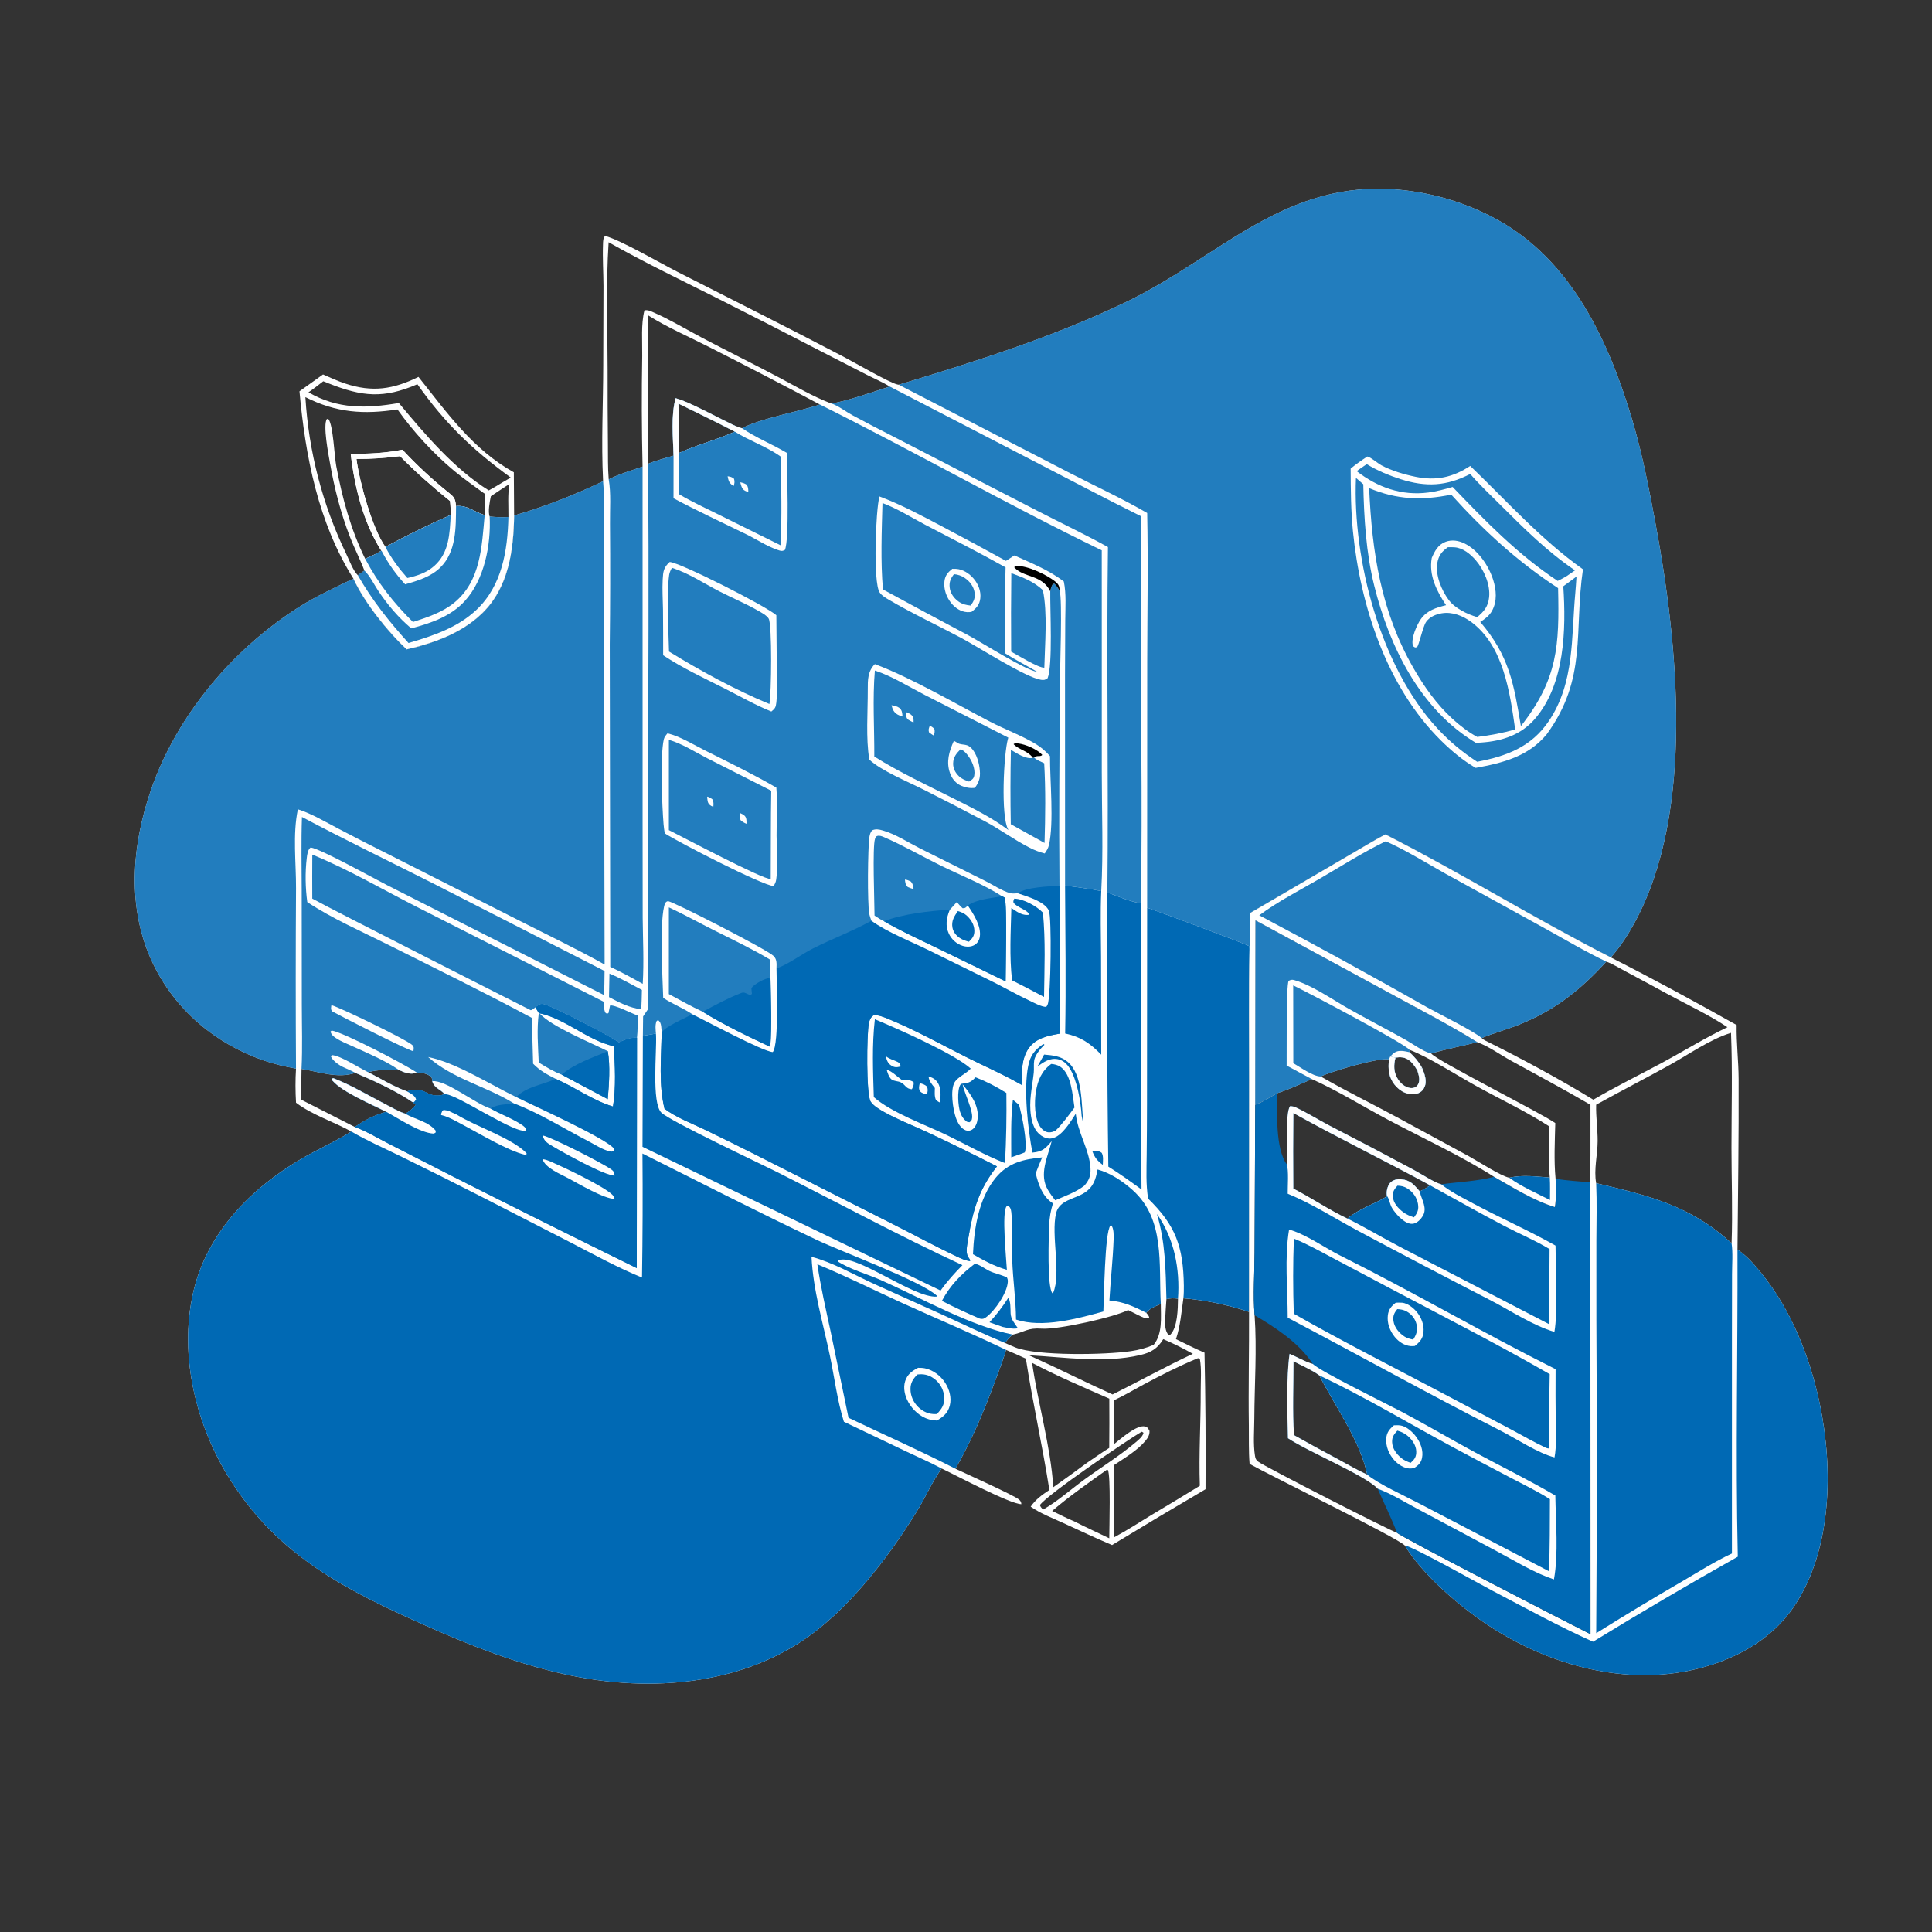 <?xml version="1.0" encoding="utf-8" ?>
<svg xmlns="http://www.w3.org/2000/svg" xmlns:xlink="http://www.w3.org/1999/xlink" width="1024" height="1024">
	<rect width="100%" height="100%" fill="#333333" stroke="none"/>
	<path fill="white" d="M476.341 203.92C517.284 191.531 558.183 178.649 596.825 160.081C646.798 136.069 681.067 94.693 742.118 100.609Q745.438 100.929 748.737 101.413Q752.037 101.898 755.308 102.546Q758.579 103.193 761.814 104.003Q765.05 104.813 768.24 105.782Q771.431 106.751 774.57 107.878Q777.709 109.005 780.788 110.286Q783.867 111.568 786.878 113Q789.89 114.433 792.826 116.014C833.13 137.789 852.988 181.413 865.358 223.388C870.522 240.912 874.02 259.041 877.371 276.99C889.295 340.856 898.575 430.053 866.311 489.158C862.818 495.556 858.658 502.036 853.775 507.471C813.359 486.928 774.689 462.835 734.264 442.274C728.013 445.552 721.922 449.346 715.796 452.864L662.381 484.068C662.528 490.402 662.974 497.115 662.273 503.409C661.806 526.524 662.116 549.701 662.099 572.823L662.027 695.355Q657.805 693.93 653.505 692.762Q649.205 691.594 644.843 690.689Q640.48 689.784 636.071 689.143Q631.661 688.503 627.221 688.131C626.165 695.502 625.633 702.672 623.291 709.78C628.302 712.216 633.287 714.768 638.418 716.943Q639.202 753.134 638.95 789.332Q614.054 803.906 589.41 818.903C580.766 815.246 572.267 811.221 563.739 807.303C557.892 804.616 551.565 802.243 546.279 798.559C549.027 794.602 552.244 792.365 556.188 789.721C552.56 766.428 547.327 743.39 543.724 720.113C540.25 718.508 536.781 716.926 533.236 715.484C531.583 721.253 529.299 726.921 527.217 732.552C521.298 748.563 514.916 763.652 506.393 778.455C511.916 781.073 537.704 792.621 540.14 794.834C540.947 795.567 541.275 796.153 541.342 797.243C535.252 797.174 506.473 781.802 499.076 778.329C494.001 785.473 490.451 793.806 485.825 801.272C470.396 826.174 448.693 854.622 423.783 870.612C387.248 894.065 341.003 896.587 299.582 887.452C273.983 881.806 249.726 872.351 225.829 861.707C183.808 842.99 147.911 824.956 122.314 784.745C104.007 755.988 94.739 718.926 102.364 685.159C109.45 653.782 132.636 630.066 159.686 614.211C168.4 609.104 177.645 605.142 186.201 599.718C176.57 594.38 165.804 591.127 156.902 584.471C156.541 578.405 156.515 572.458 156.889 566.388C151.108 565.306 145.412 564.028 139.847 562.099C114.214 553.216 93.038 535.46 81.179 510.941C67.068 481.765 69.722 448.379 80.076 418.505C93.748 379.057 123.576 343.769 158.718 321.586C167.803 315.851 177.667 311.361 187.322 306.68C168.642 277.061 161.813 241.733 158.731 207.394Q164.995 202.965 171.213 198.472C175.062 200.189 178.94 201.95 182.944 203.281C197.306 208.055 208.393 206.383 221.794 199.766C236.781 218.581 250.711 238.369 272.346 250.328L272.492 273.195C288.359 268.708 304.765 262.198 319.658 255.07C319.648 254.908 319.637 254.746 319.629 254.583C318.63 234.332 319.7 213.923 319.731 193.66L319.858 151.6C319.823 144.258 319.327 136.859 319.601 129.523C319.662 127.874 319.59 126.275 320.731 125.033C329.252 127.39 349.706 139.307 358.99 144.044C388.446 159.072 418.018 173.82 447.299 189.193C452.502 191.924 471.521 202.912 475.641 203.787C475.873 203.836 476.108 203.876 476.341 203.92ZM536.785 707.383C535.033 708.664 533.947 710.06 532.706 711.828C534.527 712.592 536.308 713.448 538.144 714.175C549.807 718.792 586.032 718.12 599.368 716.145C603.622 715.515 607.49 714.507 611.437 712.8C616.267 706.942 615.256 698.249 615.248 691.141C612.308 692.369 609.616 693.287 607.513 695.804C608.404 696.861 608.969 697.269 609.174 698.657C607.417 699.278 604.976 697.866 603.398 697.117Q600.64 695.792 597.933 694.364C590.579 698.138 560.774 704.822 552.235 704.214C544.503 703.664 543.314 705.957 536.785 707.383ZM187.322 306.68C193.093 319.351 205.557 334.826 215.514 344.18C229.958 340.879 244.758 335.55 255.584 325.024C269.556 311.439 272.236 291.778 272.492 273.195L272.346 250.328C250.711 238.369 236.781 218.581 221.794 199.766C208.393 206.383 197.306 208.055 182.944 203.281C178.94 201.95 175.062 200.189 171.213 198.472Q164.995 202.965 158.731 207.394C161.813 241.733 168.642 277.061 187.322 306.68ZM576.223 775.261C580.103 772.649 583.942 769.897 587.914 767.433Q588.051 754.372 587.95 741.311C574.617 735.467 559.799 729.133 547.03 722.338C550.189 744.245 556.776 766.178 558.289 788.227Q567.335 781.853 576.223 775.261ZM204.748 589.293C196.841 585.229 181.784 579.042 176.158 572.707L175.993 571.766L176.549 571.404C186.189 575.125 195.148 580.555 204.315 585.293C207.559 586.969 211.305 589.175 214.773 590.281C217.222 589.022 218.652 587.659 220.414 585.54L219.014 584.361C210.34 578.363 198.153 572.752 188.369 568.644C179.024 571.811 169.17 568.075 159.811 566.54L159.567 582.812L188.07 597.323C193.324 593.652 198.573 591.001 204.748 589.293ZM343.465 167.113C343.444 193.348 343.745 219.603 343.434 245.835C347.73 244.024 352.537 242.876 356.999 241.486C356.74 231.633 355.553 220.675 358.061 211.06C367.108 213.35 389.605 226.715 393.331 226.974C402.507 221.931 423.371 218.19 434.544 214.4Q405.226 198.815 375.608 183.809C365.002 178.419 353.51 173.46 343.465 167.113ZM340.578 247.292Q339.868 217.898 340.391 188.501C340.495 180.972 339.684 171.805 341.565 164.536C343.338 164.073 345.153 165.045 346.791 165.765C355.591 169.63 364 174.766 372.523 179.244C385.96 186.302 399.572 193.023 412.985 200.127C421.763 204.777 430.61 210.025 439.889 213.598L440.505 213.829C447.084 213.215 464.422 207.16 471.587 204.884C467.735 202.479 463.394 200.676 459.341 198.608L434.983 186.11Q406.952 171.548 378.735 157.352C359.861 147.903 340.961 138.79 322.581 128.394C321.121 150.702 322.038 173.666 322.047 196.029Q322.004 215.696 322.209 235.362C322.287 241.548 322.102 247.929 322.632 254.091C328.077 251.212 334.766 249.401 340.578 247.292ZM618.227 688.575C617.979 692.23 617.682 695.9 617.556 699.561C617.467 702.109 617.492 705.505 619.298 707.483L620.297 707.418C624.184 703.475 624.282 693.659 624.356 688.348C622.188 688.004 620.363 688.048 618.227 688.575ZM569.316 806.324C575.433 809.481 581.744 812.281 587.93 815.304C587.945 810.277 588.778 781.656 587.181 779.147L586.807 778.894C576.926 785.963 566.892 792.891 557.67 800.817C561.517 802.659 565.367 804.724 569.316 806.324ZM605.038 758.871C597.301 763.438 554.866 792.235 551.157 797.735C551.566 798.79 552.065 799.319 552.866 800.108C560.674 795.626 567.377 789.547 574.628 784.261C583.642 777.688 593.343 771.691 601.878 764.508C603.295 763.316 605.427 761.631 605.972 759.813C606.013 759.675 606.02 759.528 606.044 759.385C605.215 758.865 605.581 758.955 605.038 758.871ZM570.262 730.004Q579.923 734.669 589.696 739.095C603.942 732.01 617.803 724.287 632.24 717.557Q624.618 713.217 616.548 709.781C613.42 714.85 610.096 716.872 604.214 718.236C585.247 722.637 564.525 719.355 545.374 718.317Q557.895 723.996 570.262 730.004ZM634.769 719.94C624.963 724 615.513 728.8 606.161 733.806C600.936 736.604 595.78 739.733 590.386 742.189Q590.526 753.813 590.463 765.438C593.723 762.838 602.596 754.872 607 756.085C608.351 756.457 608.605 757.257 609.25 758.371C609.408 760.416 608.447 762.038 607.179 763.577C602.881 768.793 596.043 772.756 590.458 776.519C590.491 780.633 590.6 784.762 590.525 788.875Q590.426 801.802 590.628 814.727C597.343 811.149 603.79 806.925 610.296 802.977Q623.176 795.329 635.941 787.489C635.369 770.767 636.453 753.873 636.406 737.124C636.391 731.769 636.912 725.764 635.994 720.496L635.297 719.893L634.769 719.94ZM195.134 568.299C201.721 571.632 208.799 576.051 215.729 578.444C225.507 575.605 225.452 581.35 233.062 580.622L235.727 580.013C233.367 577.047 230.407 577.107 229.108 573.058C229.114 571.971 228.99 571.51 228.425 570.581C226.133 568.996 223.852 568.472 221.086 568.581C217.053 569.641 215.145 568.678 211.457 567.135C206.434 566.819 199.973 566.924 195.134 568.299ZM359.594 213.921C359.71 222.654 359.936 231.414 359.806 240.147C369.341 235.72 379.811 233.253 389.451 228.792C379.605 223.623 369.551 218.869 359.594 213.921Z"/>
	<path fill="#0069B4" fill-opacity="0.867" d="M476.341 203.92C517.284 191.531 558.183 178.649 596.825 160.081C646.798 136.069 681.067 94.693 742.118 100.609Q745.438 100.929 748.737 101.413Q752.037 101.898 755.308 102.546Q758.579 103.193 761.814 104.003Q765.05 104.813 768.24 105.782Q771.431 106.751 774.57 107.878Q777.709 109.005 780.788 110.286Q783.867 111.568 786.878 113Q789.89 114.433 792.826 116.014C833.13 137.789 852.988 181.413 865.358 223.388C870.522 240.912 874.02 259.041 877.371 276.99C889.295 340.856 898.575 430.053 866.311 489.158C862.818 495.556 858.658 502.036 853.775 507.471C813.359 486.928 774.689 462.835 734.264 442.274C728.013 445.552 721.922 449.346 715.796 452.864L662.381 484.068C662.528 490.402 662.974 497.115 662.273 503.409L662.063 501.483C660.469 500.29 613.007 482.71 608.012 481.128L608.052 350.806C608.096 324.494 608.56 298.215 608.032 271.902C594.884 264.264 580.694 257.755 567.162 250.779L476.341 203.92Z"/>
	<path fill="white" d="M724.721 241.963C726.931 242.551 730.029 245.46 732.217 246.643C737.499 249.499 744.4 251.511 750.27 252.713C761.245 254.961 769.949 253.029 779.254 246.966C798.814 265.749 816.762 285.965 839.002 301.741C834.14 334.64 841.446 359.561 819.751 389.235C810.013 400.986 796.493 404.378 782.138 406.999C775.38 403.044 769.276 397.964 763.721 392.468C734.97 364.021 721.026 321.129 717.089 281.614C715.988 270.568 715.937 259.457 715.877 248.368C718.716 246.028 721.644 243.977 724.721 241.963Z"/>
	<path fill="#0069B4" fill-opacity="0.867" d="M725.681 258.721C740.552 264.889 753.558 265.33 769.198 262.171C786.147 281.029 804.564 297.838 825.82 311.717C826.529 342.156 825.69 359.904 806.1 384.851C802.366 362.416 799.888 347.521 784.558 329.655C787.079 328.035 789.329 326.42 790.808 323.735C793.593 318.68 793.103 312.704 791.426 307.369C789.053 299.825 783.459 291.591 776.23 288.039C773.115 286.509 769.495 285.912 766.182 287.176C762.176 288.705 760.448 292.027 758.856 295.722C757.217 304.972 761.487 313.324 766.44 320.76C761.254 322.041 756.324 323.518 753.073 328.146C750.937 331.187 747.814 338.395 748.827 342.006C749.04 342.763 749.421 342.796 750.037 343.18C750.381 343.098 750.781 343.137 751.07 342.932C751.996 342.278 754.19 331.952 755.864 329.625C757.806 326.927 760.95 325.588 764.155 325.055C769.721 324.129 775.295 326.354 779.728 329.618C796.924 342.279 800.276 367.041 803.072 386.607C796.38 388.562 789.869 389.732 782.972 390.597C778.263 388.074 773.823 384.636 769.889 381.041C761.439 373.32 754.689 363.771 749.033 353.872C731.936 323.95 727.168 292.657 725.681 258.721Z"/>
	<path fill="#0069B4" fill-opacity="0.867" d="M718.689 253.305L722.575 256.663C722.952 274.643 724.034 292.94 728.388 310.454C736.447 342.878 752.779 376.016 782.247 393.731Q783.641 393.656 785.034 393.563C796.103 392.818 806.161 389.561 813.583 380.952C829.36 362.651 830.121 333.733 828.577 310.741Q832.06 308.136 835.578 305.581C835.421 308.559 835.148 311.538 834.926 314.513C832.766 337.762 834.662 361.835 820.879 382.208C811.601 395.922 798.552 400.761 782.928 403.761C775.087 398.677 768.134 392.876 761.785 386.01C731.673 353.445 716.887 296.831 718.689 253.305Z"/>
	<path fill="#0069B4" fill-opacity="0.867" d="M724.416 246.011C729.903 249.408 736.204 252.006 742.338 253.968C755.791 258.271 766.705 257.713 779.235 251.209C784.341 257.102 790.161 262.541 795.682 268.051C808.077 280.423 820.224 292.441 834.778 302.298L830.394 305.315C828.852 306.296 827.233 307.085 825.599 307.898C804.495 293.92 787.342 276.261 769.917 258.091C765.658 259.332 761.445 260.465 757.038 261.038C742.871 262.881 730.183 258.331 719.056 249.717C720.807 248.435 722.625 247.236 724.416 246.011Z"/>
	<path fill="#0069B4" fill-opacity="0.867" d="M767.427 290.017C768.574 290.009 769.722 289.999 770.867 290.07C775.354 290.349 779.378 293.668 782.189 296.941C786.539 302.006 789.958 309.809 789.264 316.532C788.76 321.418 786.573 324.106 782.916 327.091C777.645 325.509 771.227 322.473 767.909 318.055C764.001 312.851 760.707 304.861 761.816 298.316C762.476 294.418 764.264 292.227 767.427 290.017Z"/>
	<path fill="#0069B4" d="M499.076 778.329C494.001 785.473 490.451 793.806 485.825 801.272C470.396 826.174 448.693 854.622 423.783 870.612C387.248 894.065 341.003 896.587 299.582 887.452C273.983 881.806 249.726 872.351 225.829 861.707C183.808 842.99 147.911 824.956 122.314 784.745C104.007 755.988 94.739 718.926 102.364 685.159C109.45 653.782 132.636 630.066 159.686 614.211C168.4 609.104 177.645 605.142 186.201 599.718C194.193 604.436 203.039 608.278 211.374 612.372Q232.831 622.861 254.097 633.73L302.751 658.704C315.066 665.077 327.43 671.893 340.279 677.127Q340.791 644.263 340.518 611.396C371.189 626.763 401.881 642.479 432.876 657.174C446.623 663.691 487.654 678.798 496.408 686.621L496.547 687.231C484.171 688.21 453.037 663.756 444.229 668.068L444.018 668.57C450.734 672.905 459.546 675.21 466.886 678.473C488.385 688.032 514 702.644 536.785 707.383C535.033 708.664 533.947 710.06 532.706 711.828C521.727 707.286 511.038 702.107 500.232 697.175L462.992 680.381C452.383 675.509 441.43 669.105 430.122 666.139C430.955 683.799 436.269 701.364 439.878 718.599C442.298 730.16 443.751 742.272 447.283 753.557L480.367 769.341C486.591 772.293 493.017 775.057 499.076 778.329Z"/>
	<path fill="#0069B4" fill-opacity="0.867" d="M158.731 207.394Q164.995 202.965 171.213 198.472C175.062 200.189 178.94 201.95 182.944 203.281C197.306 208.055 208.393 206.383 221.794 199.766C236.781 218.581 250.711 238.369 272.346 250.328L272.492 273.195C288.359 268.708 304.765 262.198 319.658 255.07C320.519 265.083 320.007 275.462 320.013 285.523L320.068 339.691L320.462 511.231C305.967 503.108 291.02 495.964 276.213 488.447L206.843 453.288Q192.841 446.303 178.985 439.032C172.258 435.523 165.113 431.214 157.877 428.946C155.062 442.35 156.953 457.14 156.901 470.81Q156.599 518.6 156.889 566.388C151.108 565.306 145.412 564.028 139.847 562.099C114.214 553.216 93.038 535.46 81.179 510.941C67.068 481.765 69.722 448.379 80.076 418.505C93.748 379.057 123.576 343.769 158.718 321.586C167.803 315.851 177.667 311.361 187.322 306.68C168.642 277.061 161.813 241.733 158.731 207.394ZM187.322 306.68C193.093 319.351 205.557 334.826 215.514 344.18C229.958 340.879 244.758 335.55 255.584 325.024C269.556 311.439 272.236 291.778 272.492 273.195L272.346 250.328C250.711 238.369 236.781 218.581 221.794 199.766C208.393 206.383 197.306 208.055 182.944 203.281C178.94 201.95 175.062 200.189 171.213 198.472Q164.995 202.965 158.731 207.394C161.813 241.733 168.642 277.061 187.322 306.68Z"/>
	<path fill="white" d="M158.731 207.394Q164.995 202.965 171.213 198.472C175.062 200.189 178.94 201.95 182.944 203.281C197.306 208.055 208.393 206.383 221.794 199.766C236.781 218.581 250.711 238.369 272.346 250.328L272.492 273.195C272.236 291.778 269.556 311.439 255.584 325.024C244.758 335.55 229.958 340.879 215.514 344.18C205.557 334.826 193.093 319.351 187.322 306.68C168.642 277.061 161.813 241.733 158.731 207.394ZM204.275 289.88Q221.24 280.691 238.901 272.924C238.832 270.466 238.836 267.991 238.523 265.55C229.187 258.019 220.448 250.345 212.038 241.779C204.304 242.742 196.737 243.285 188.929 243.267C190.462 255.213 197.302 280.191 204.275 289.88ZM189.652 304.885L193.121 302.386C190.833 296.34 187.794 290.523 185.444 284.469C180.614 272.026 177.191 258.615 174.898 245.471C174.097 240.882 171.028 225.239 173.277 222.035L174.193 222.293C176.601 225.695 177.217 241.65 178.229 247.05C181.388 263.922 185.935 280.731 193.564 296.177C196.413 294.859 199.517 293.661 202.081 291.852C192.455 276.688 187.944 258.17 185.886 240.513C195.27 240.596 204.045 240.183 213.292 238.357C221.11 246.766 228.984 254.033 237.933 261.232C240.854 263.581 241.299 264.429 241.714 268.256C247.595 267.571 251.43 271.401 256.887 273.026Q257.1 267.426 257.057 261.822C251.592 257.799 245.908 253.888 240.693 249.551C229.756 240.455 218.888 228.618 210.672 217.017C192.721 219.772 178.293 218.789 161.861 210.496Q162.184 215.885 162.769 221.253Q163.355 226.62 164.201 231.952Q165.047 237.284 166.152 242.569Q167.257 247.854 168.618 253.079Q169.979 258.303 171.593 263.455Q173.207 268.607 175.07 273.675Q176.934 278.742 179.041 283.713Q181.149 288.683 183.497 293.545C185.103 296.884 187.12 302.407 189.652 304.885ZM269.474 274.023C269.526 268.303 269.04 262.167 269.978 256.53C266.672 258.627 263.435 260.853 260.171 263.016C259.579 265.662 258.524 271.338 259.537 273.765C262.887 274.074 266.113 274.282 269.474 274.023ZM270.711 253.129C250.165 238.139 235.889 224.404 221.224 203.654C203.3 211.35 192.083 210.316 174.075 203.163C173.169 202.803 172.265 202.388 171.336 202.09C168.75 204.056 166.191 206.117 163.5 207.934C179.069 216.988 194.291 216.531 211.402 213.604C225.214 230.151 240.555 248.402 259.068 259.931L262.371 258.058C265.14 256.406 267.89 254.69 270.711 253.129Z"/>
	<path fill="white" d="M185.886 240.513C195.27 240.596 204.045 240.183 213.292 238.357C221.11 246.766 228.984 254.033 237.933 261.232C240.854 263.581 241.299 264.429 241.714 268.256C247.595 267.571 251.43 271.401 256.887 273.026C255.353 289.582 254.844 307.719 240.964 319.257C234.609 324.539 226.619 327.153 218.88 329.676C208.628 319.572 200.283 308.964 193.564 296.177C196.413 294.859 199.517 293.661 202.081 291.852C192.455 276.688 187.944 258.17 185.886 240.513ZM204.275 289.88Q221.24 280.691 238.901 272.924C238.832 270.466 238.836 267.991 238.523 265.55C229.187 258.019 220.448 250.345 212.038 241.779C204.304 242.742 196.737 243.285 188.929 243.267C190.462 255.213 197.302 280.191 204.275 289.88Z"/>
	<path fill="#0069B4" fill-opacity="0.867" d="M241.714 268.256C247.595 267.571 251.43 271.401 256.887 273.026C255.353 289.582 254.844 307.719 240.964 319.257C234.609 324.539 226.619 327.153 218.88 329.676C208.628 319.572 200.283 308.964 193.564 296.177C196.413 294.859 199.517 293.661 202.081 291.852C202.39 292.112 202.249 291.95 202.488 292.406C205.687 298.513 210.05 304.687 214.754 309.707C221.381 307.797 228.261 305.774 233.329 300.828C241.97 292.397 241.619 279.397 241.714 268.256Z"/>
	<path fill="#0069B4" fill-opacity="0.867" d="M204.275 289.88Q221.24 280.691 238.901 272.924C238.362 282.715 238.116 292.992 230.092 300.029C226.036 303.586 221.07 305.198 215.915 306.348C211.497 301.385 207.312 295.807 204.275 289.88Z"/>
	<path fill="#0069B4" fill-opacity="0.867" d="M259.537 273.765C262.887 274.074 266.113 274.282 269.474 274.023C269.031 291.832 266.111 310.317 252.617 323.139C242.632 332.627 229.47 337.035 216.519 340.802C206.232 329.413 197.305 318.262 189.652 304.885L193.121 302.386C196.028 305.133 198.298 309.859 200.548 313.222C205.548 320.698 211.105 327.235 217.97 333.052C228.445 330.262 238.854 326.771 246.35 318.549C256.785 307.105 260.26 288.794 259.537 273.765Z"/>
	<path fill="#0069B4" d="M608.012 481.128C613.007 482.71 660.469 500.29 662.063 501.483L662.273 503.409C661.806 526.524 662.116 549.701 662.099 572.823L662.027 695.355Q657.805 693.93 653.505 692.762Q649.205 691.594 644.843 690.689Q640.48 689.784 636.071 689.143Q631.661 688.503 627.221 688.131C627.447 685.915 627.492 683.63 627.459 681.404C627.151 660.833 623.197 649.554 608.519 635.292C607.297 627.723 607.69 619.804 607.764 612.156Q607.917 598.596 607.933 585.035L608.012 481.128Z"/>
	<path fill="#0069B4" d="M433.226 670.109C448.739 676.486 463.681 684.036 478.943 690.968C497.003 699.171 515.37 706.88 533.236 715.484C531.583 721.253 529.299 726.921 527.217 732.552C521.298 748.563 514.916 763.652 506.393 778.455C487.825 768.961 468.574 760.449 449.739 751.464L440.194 705.445C437.665 693.665 434.96 682.046 433.226 670.109Z"/>
	<path fill="white" d="M486.63 724.969C487.842 724.977 489.062 724.999 490.253 725.248C494.592 726.158 498.444 729.109 500.861 732.771C503.18 736.284 504.451 740.798 503.411 744.965C502.415 748.953 499.958 750.921 496.558 752.925C495.149 752.805 493.74 752.67 492.374 752.285C487.727 750.976 483.677 747.246 481.388 743.071C479.573 739.761 478.58 735.655 479.783 731.967C480.944 728.408 483.427 726.596 486.63 724.969Z"/>
	<path fill="#0069B4" d="M486.214 728.515C486.502 728.486 486.79 728.453 487.079 728.428C490.522 728.129 493.405 729.216 496.013 731.473Q496.499 731.902 496.941 732.378Q497.383 732.853 497.777 733.369Q498.17 733.885 498.511 734.437Q498.851 734.989 499.136 735.572Q499.421 736.155 499.648 736.763Q499.874 737.371 500.04 737.999Q500.205 738.626 500.309 739.267Q500.412 739.907 500.452 740.555C500.659 744.521 499.199 746.676 496.569 749.448C496.357 749.463 496.144 749.486 495.931 749.494C492.392 749.619 489.255 748.268 486.72 745.799C484.137 743.283 482.576 739.843 482.576 736.225C482.576 732.864 483.964 730.866 486.214 728.515Z"/>
	<path fill="#0069B4" d="M515.694 664.755C516.274 651.09 518.749 635.105 527.757 624.223C534.378 616.223 542.559 614.388 552.369 613.443C551.13 616.203 550.058 619.035 548.951 621.85C550.344 627.87 552.641 634.386 558.087 637.809C556.877 641.632 556.231 645.424 556.076 649.425C555.848 655.287 554.889 682.258 557.811 685.466L558.205 685.215C562.588 675.058 556.959 654.745 559.736 643.046C561.421 635.948 569.74 635.57 574.924 632.1C579.635 628.947 580.73 625.102 581.732 619.852C588.563 621.697 595.081 626.098 600.311 630.764C617.648 646.229 614.068 670.303 615.248 691.141C612.308 692.369 609.616 693.287 607.513 695.804C600.958 692.443 595.391 689.898 588.007 689.29C588.618 678.534 589.844 667.759 590.238 657.003C590.317 654.847 590.404 650.921 588.893 649.295C588.776 649.396 588.644 649.482 588.542 649.597C585.508 653.024 585.175 688.237 584.803 695.131C570.81 698.973 552.469 704.004 538.501 699.409C538.444 688.945 536.873 678.424 536.499 667.949C536.336 663.381 536.934 643.571 535.589 640.607C535.105 639.539 534.903 639.501 533.819 639.132C533.714 639.22 533.596 639.293 533.506 639.396C530.83 642.451 533.392 667.504 533.665 673.035C527.231 671.207 521.426 668.135 515.694 664.755Z"/>
	<path fill="#0069B4" fill-opacity="0.867" d="M358.061 211.06C367.108 213.35 389.605 226.715 393.331 226.974C402.507 221.931 423.371 218.19 434.544 214.4C484.723 239.399 533.484 267.218 583.954 291.685L583.968 409.62C583.969 430.386 584.824 451.578 583.68 472.292C577.336 471.035 570.916 470.228 564.511 469.346L564.484 357.324L564.604 328.636C564.643 321.972 565.205 314.729 563.841 308.187C555.997 302.172 546.571 298.417 537.628 294.385L533.178 297.272Q516.062 287.835 498.771 278.723C488.131 273.099 477.422 267.347 466.126 263.137C464.133 270.369 462.671 308.625 466.231 313.999C467.361 315.706 469.453 316.895 471.193 317.92C483.608 325.236 496.831 331.37 509.546 338.165C518.964 343.198 543.406 358.971 551.727 360.303C553.288 360.552 554.03 360.377 555.274 359.432C558.035 352.322 556.52 322.91 556.658 313.38C556.962 311.872 557.231 310.761 558.074 309.433L558.931 309.391C560.032 310.6 560.831 311.73 561.635 313.151C563.172 317.378 561.789 355.395 561.748 362.904C561.553 398.412 561.212 433.978 561.545 469.484L561.563 547.863C555.41 548.949 549.058 550.176 545.193 555.646C541.343 561.095 541.467 568.604 541.463 575C531.891 569.479 521.824 565.167 511.971 560.2C498.324 553.32 484.824 545.757 470.664 539.987C468.298 539.022 465.752 537.964 463.167 538.033C461.464 539.119 460.916 540.518 460.519 542.419C459.37 547.928 459.066 580.057 461.437 583.817C462.896 586.131 466.15 588.017 468.522 589.354C475.437 593.251 483.053 596.2 490.256 599.533Q509.518 608.495 528.409 618.215C519.216 629.803 515.77 640.753 513.41 655.221C512.95 658.043 511.912 662.09 512.573 664.852C512.818 665.877 513.673 666.997 514.239 667.882L514.109 668.409C511.686 668.113 509.439 667.078 507.246 666.044C495.876 660.681 484.727 654.611 473.5 648.937L399.351 611.459Q386.229 604.84 372.984 598.47C366.058 595.154 358.374 592.281 352.206 587.653C349.059 575.02 350.435 560.383 350.714 547.399C350.639 546.219 350.575 545.026 350.423 543.852C350.244 542.476 349.857 541.492 348.762 540.623L347.969 541.247C347.152 543.405 347.495 545.539 347.653 547.793C345.349 548.222 343.052 548.65 340.732 548.985L340.86 538.74Q342.132 536.82 343.433 534.919C343.882 520.892 343.546 506.907 343.528 492.878L343.512 421.53C343.513 362.983 344.098 304.375 343.434 245.835C347.73 244.024 352.537 242.876 356.999 241.486C356.74 231.633 355.553 220.675 358.061 211.06ZM359.806 240.147C369.341 235.72 379.811 233.253 389.451 228.792C379.605 223.623 369.551 218.869 359.594 213.921C359.71 222.654 359.936 231.414 359.806 240.147Z"/>
	<path fill="#0069B4" d="M461.853 488.015C461.376 486.757 460.966 485.572 460.716 484.243C459.667 478.684 459.937 449.379 460.78 443.719C460.991 442.296 461.315 441.293 462.162 440.136C464.052 439.238 465.823 439.573 467.775 440.126C474.639 442.072 481.138 446.391 487.497 449.604L522.374 467.006C526.34 468.994 531.166 472.227 535.39 473.379C536.451 473.668 537.691 473.559 538.778 473.499C538.997 473.487 539.215 473.469 539.434 473.454C543.863 470.161 556.076 469.793 561.545 469.484L561.563 547.863C555.41 548.949 549.058 550.176 545.193 555.646C541.343 561.095 541.467 568.604 541.463 575C531.891 569.479 521.824 565.167 511.971 560.2C498.324 553.32 484.824 545.757 470.664 539.987C468.298 539.022 465.752 537.964 463.167 538.033C461.464 539.119 460.916 540.518 460.519 542.419C459.37 547.928 459.066 580.057 461.437 583.817C462.896 586.131 466.15 588.017 468.522 589.354C475.437 593.251 483.053 596.2 490.256 599.533Q509.518 608.495 528.409 618.215C519.216 629.803 515.77 640.753 513.41 655.221C512.95 658.043 511.912 662.09 512.573 664.852C512.818 665.877 513.673 666.997 514.239 667.882L514.109 668.409C511.686 668.113 509.439 667.078 507.246 666.044C495.876 660.681 484.727 654.611 473.5 648.937L399.351 611.459Q386.229 604.84 372.984 598.47C366.058 595.154 358.374 592.281 352.206 587.653C349.059 575.02 350.435 560.383 350.714 547.399C351.728 544.422 363.854 539.269 366.972 537.572C374.026 541.002 404.426 557.365 409.589 557.602C413.013 553.3 411.563 520.156 411.553 513.325C418.528 510.714 424.232 506.104 430.808 502.758C441.041 497.549 451.789 493.625 461.853 488.015Z"/>
	<path fill="white" d="M461.853 488.015C461.376 486.757 460.966 485.572 460.716 484.243C459.667 478.684 459.937 449.379 460.78 443.719C460.991 442.296 461.315 441.293 462.162 440.136C464.052 439.238 465.823 439.573 467.775 440.126C474.639 442.072 481.138 446.391 487.497 449.604L522.374 467.006C526.34 468.994 531.166 472.227 535.39 473.379C536.451 473.668 537.691 473.559 538.778 473.499C538.997 473.487 539.215 473.469 539.434 473.454C544.329 475.178 553.461 477.634 555.898 482.585C557.519 485.877 556.973 528.531 555.283 532.357C554.95 533.112 554.913 533.113 554.504 533.684C551.862 533.62 548.1 531.508 545.705 530.38C539.191 527.313 532.915 523.745 526.484 520.506L492.87 503.962C483.311 499.207 470.299 494.158 461.853 488.015Z"/>
	<path fill="#0069B4" fill-opacity="0.867" d="M463.521 485.262C463.51 478.374 462.334 448.682 463.797 444.538C464.014 443.923 464.262 443.289 464.931 443.093C466.203 442.72 467.473 443.248 468.628 443.748C478.911 448.197 488.887 454.014 498.972 458.955C508.881 463.811 522.083 469.13 531.105 475.038L532.522 475.753C533.878 480.243 532.994 512.561 532.996 520.143L494.15 501.279C485.592 497.126 476.764 493.1 468.557 488.288C466.798 487.529 465.143 486.289 463.521 485.262Z"/>
	<path fill="#0069B4" d="M531.105 475.038L532.522 475.753C533.878 480.243 532.994 512.561 532.996 520.143L494.15 501.279C485.592 497.126 476.764 493.1 468.557 488.288C478.369 484.398 492.856 482.79 503.444 482.156C504.713 480.848 505.898 479.447 507.11 478.086C508.106 479.237 509.069 480.371 510.216 481.378C511.709 481.42 511.872 480.924 512.959 479.959C517.409 476.637 525.663 476.015 531.105 475.038Z"/>
	<path fill="white" d="M507.11 478.086C508.106 479.237 509.069 480.371 510.216 481.378C511.709 481.42 511.872 480.924 512.959 479.959C515.973 484.388 520.173 490.906 519.316 496.513C519.049 498.264 518.137 499.866 516.606 500.803C514.695 501.972 512.254 501.958 510.17 501.303C506.992 500.305 504.292 497.851 502.895 494.841C500.974 490.699 501.605 486.624 503.282 482.52C503.333 482.397 503.39 482.277 503.444 482.156C504.713 480.848 505.898 479.447 507.11 478.086Z"/>
	<path fill="#0069B4" d="M507.693 482.884C509.576 483.485 511.103 484.056 512.556 485.437C514.81 487.581 516.411 490.225 516.437 493.41C516.459 496.034 515.355 497.395 513.541 499.146C511.807 498.694 510.194 498.163 508.689 497.155C506.76 495.863 505.223 493.942 504.813 491.618C504.184 488.05 505.77 485.687 507.693 482.884Z"/>
	<path fill="white" d="M479.632 466.199C480.899 466.322 481.668 466.696 482.79 467.248C483.904 468.552 483.999 469.568 484.207 471.195C483.084 470.965 482.178 470.578 481.13 470.137C479.88 468.842 479.819 467.894 479.632 466.199Z"/>
	<path fill="#0069B4" d="M537.571 476.297C542.577 476.456 549.28 480.157 552.768 483.718C554.218 498.443 553.562 513.614 553.361 528.408L544.133 523.534L536.414 519.615C534.939 506.941 535.722 493.958 536.038 481.237Q536.549 481.611 537.07 481.971C539.598 483.707 542.36 485.404 545.537 484.843C544.903 482.319 538.714 480.877 537.262 478.495C536.819 477.768 537.335 477.042 537.571 476.297Z"/>
	<path fill="white" d="M358.061 211.06C367.108 213.35 389.605 226.715 393.331 226.974C400.542 231.988 409.39 235.453 416.997 240.027C417.048 248.997 418.526 285.841 416.003 291.483C414.423 292.28 413.833 292.02 412.179 291.457C406.448 289.506 401.011 285.848 395.565 283.184C382.668 276.875 369.651 270.85 356.977 264.089L356.999 241.486C356.74 231.633 355.553 220.675 358.061 211.06ZM359.806 240.147C369.341 235.72 379.811 233.253 389.451 228.792C379.605 223.623 369.551 218.869 359.594 213.921C359.71 222.654 359.936 231.414 359.806 240.147Z"/>
	<path fill="#0069B4" fill-opacity="0.867" d="M389.451 228.792C397.329 233.721 406.199 236.593 413.862 242.049C413.994 257.652 414.53 273.408 413.704 288.996L380.998 272.797C373.967 269.309 366.751 265.986 359.986 261.999C359.936 254.739 360.123 247.396 359.806 240.147C369.341 235.72 379.811 233.253 389.451 228.792Z"/>
	<path fill="white" d="M385.656 252.428C387.119 252.672 387.876 252.753 389.04 253.753C389.507 255.39 389.295 255.92 388.926 257.543C388.695 257.417 388.456 257.306 388.234 257.166C386.364 255.983 386.052 254.454 385.656 252.428Z"/>
	<path fill="white" d="M392.357 255.629C393.679 255.887 394.503 256.145 395.686 256.847C396.63 258.179 396.594 259.174 396.624 260.732C395.823 260.529 395.029 260.269 394.35 259.775C393.086 258.859 392.747 257.048 392.357 255.629Z"/>
	<path fill="white" d="M351.511 528.884C351.19 517.948 349.314 486.929 352.555 478.544C353.096 478.093 353.346 477.672 354.101 477.661C356.428 477.627 406.233 503.133 409.926 506.619C411.899 508.48 411.606 510.853 411.553 513.325C411.563 520.156 413.013 553.3 409.589 557.602C404.426 557.365 374.026 541.002 366.972 537.572C362.11 534.308 356.454 532.168 351.511 528.884Z"/>
	<path fill="#0069B4" fill-opacity="0.867" d="M354.514 480.922C362.648 484.728 370.498 489.068 378.516 493.103C388.494 498.126 398.457 502.824 408.054 508.566C408.308 512.173 408.377 515.752 408.389 519.367C408.549 531.118 409.163 543.13 408.253 554.853C397.159 549.681 382.704 542.725 372.482 536.26C366.358 533.392 360.449 530.094 354.503 526.879L354.514 480.922Z"/>
	<path fill="#0069B4" d="M372.482 536.26C378.764 532.797 385.753 529.091 392.413 526.472C393.742 525.95 394.113 525.863 395.433 526.472C396.234 526.841 396.959 527.164 397.791 527.455L398.542 526.754C398.475 525.764 398.366 524.787 398.243 523.802C398.509 523.445 398.637 523.24 398.936 522.937C400.529 521.323 405.416 518.438 407.735 518.47L408.389 519.367C408.549 531.118 409.163 543.13 408.253 554.853C397.159 549.681 382.704 542.725 372.482 536.26Z"/>
	<path fill="white" d="M463.685 352.001C482.759 359.101 506.222 372.888 524.856 382.561C532.679 386.622 541.29 389.751 548.813 394.248C551.883 396.083 554.151 398.109 556.512 400.771C556.457 413.557 558.669 436.048 555.953 447.934C555.565 449.629 554.703 450.954 553.715 452.358Q549.498 451.265 545.632 449.258C537.695 445.219 530.471 439.866 522.621 435.629Q506.131 426.869 489.449 418.48C481.745 414.589 466.644 408.311 460.767 402.59C458.84 391.379 459.992 377.083 459.939 365.5C459.916 360.378 459.898 355.833 463.685 352.001Z"/>
	<path fill="#0069B4" fill-opacity="0.867" d="M463.698 355.392C472.973 358.469 481.369 363.822 490.032 368.272L534.418 390.969C534.358 391.172 534.294 391.374 534.236 391.578C531.96 399.585 530.403 432.594 534.302 439.58L534.388 439.636L534.385 439.873C525.425 433.217 516.004 428.565 506.091 423.574C491.803 416.379 476.966 409.478 463.4 400.987C463.467 385.921 462.435 370.382 463.698 355.392Z"/>
	<path fill="white" d="M505.55 392.7C505.731 392.768 505.928 392.802 506.093 392.903C507.488 393.758 507.886 394.242 509.622 394.499C510.849 394.68 512.342 394.756 513.422 395.408C516.896 397.508 518.605 403.029 519.138 406.763C519.78 411.261 519.396 413.941 516.704 417.576C514.334 417.9 511.648 417.437 509.465 416.473C506.548 415.185 504.595 412.759 503.528 409.793C501.383 403.833 503.066 398.199 505.55 392.7Z"/>
	<path fill="#0069B4" fill-opacity="0.867" d="M509.034 397.201C510.594 397.567 511.77 398.85 512.733 400.058C515.001 402.902 517.009 407.218 516.391 410.947C516.074 412.856 515.061 413.3 513.626 414.262C511.629 413.573 509.825 412.922 508.274 411.434C506.33 409.569 505.1 407.279 505.182 404.538C505.278 401.317 506.859 399.401 509.034 397.201Z"/>
	<path fill="white" d="M472.524 373.777C473.843 374.007 475.447 374.304 476.545 375.111C478.142 376.285 478.22 377.962 478.351 379.755C477.411 379.558 476.64 379.261 475.816 378.774C473.703 377.525 473.107 376.08 472.524 373.777Z"/>
	<path fill="white" d="M480.199 377.418C481.208 377.771 482.593 378.369 483.32 379.2C484.339 380.365 484.236 381.463 484.205 382.899C483.053 382.448 482.056 381.855 481.003 381.218C480.096 379.635 480.18 379.188 480.199 377.418Z"/>
	<path fill="white" d="M492.807 384.679C493.762 385.037 494.394 385.556 495.18 386.195C495.607 387.725 495.306 388.382 494.94 389.903C493.994 389.38 493.212 388.766 492.365 388.099C491.998 386.555 492.293 386.144 492.807 384.679Z"/>
	<path fill="#0069B4" fill-opacity="0.867" d="M535.8 397.461C539.158 399.334 543.537 402.465 547.485 401.731L548.091 401.509C549.531 402.934 551.625 403.683 553.442 404.535C554.25 418.638 554.055 432.675 553.631 446.789L535.734 436.855Q535.355 417.157 535.8 397.461Z"/>
	<path d="M547.485 401.731C547.393 401.609 547.302 401.486 547.207 401.366C544.383 397.793 539.995 397.391 537.206 394.413C538.014 393.72 538.619 393.948 539.662 394.052C543.499 394.438 549.836 397.194 552.424 400.111C551.652 400.947 551.054 400.652 549.961 400.757C549.105 400.839 548.771 401.029 548.091 401.509L547.485 401.731Z"/>
	<path fill="white" d="M353.789 388.69C360.324 390.176 367.904 394.875 373.912 397.877C386.533 404.182 399.271 410.385 411.482 417.461C412.163 425.922 411.571 434.469 411.605 442.954C411.636 450.56 412.49 458.48 411.432 466.027C411.228 467.482 410.791 468.405 410.013 469.633C403.798 469.176 359.248 446.222 352.33 441.694Q351.914 439.273 351.7 436.825C350.923 427.464 349.817 400.522 351.84 391.843C352.129 390.606 352.986 389.636 353.789 388.69Z"/>
	<path fill="#0069B4" fill-opacity="0.867" d="M354.521 392.117C361.667 394.229 368.384 398.583 374.992 401.966L408.775 419.099C408.484 434.687 408.618 450.311 408.502 465.903C404.613 466.334 361.674 443.547 354.512 439.989L354.521 392.117Z"/>
	<path fill="white" d="M392.219 430.928C393.06 431.306 394.149 431.774 394.781 432.492C395.799 433.649 395.658 435.186 395.66 436.627C394.333 436.109 393.59 435.642 392.521 434.7C391.868 433.312 392.028 432.385 392.219 430.928Z"/>
	<path fill="white" d="M374.817 422.232C375.9 422.457 376.583 422.942 377.492 423.553C378.363 424.978 378.183 426.104 378.079 427.691C377.341 427.388 376.608 427.004 376.019 426.453C374.918 425.423 374.935 423.63 374.817 422.232Z"/>
	<path fill="white" d="M354.953 297.849C360.797 298.294 405.878 321.155 411.48 326.078L411.718 354.172C411.778 360.118 412.119 366.394 411.479 372.313C411.2 374.892 410.785 375.551 408.829 377.121C400.373 373.696 392.378 369.122 384.245 365.008C373.125 359.384 361.892 354.193 351.48 347.297Q351.509 335.19 351.399 323.084C351.317 317.789 350.95 312.404 351.24 307.118C351.474 302.855 351.74 300.725 354.953 297.849Z"/>
	<path fill="#0069B4" fill-opacity="0.867" d="M356.14 300.935C365.099 303.828 372.948 309.134 381.272 313.419C388.082 316.925 395.278 319.914 401.907 323.725C403.595 324.696 406.466 326.213 407.436 327.914C409.25 331.095 408.892 367.666 407.808 373.132C389.566 365.594 371.398 355.628 354.591 345.336C354.319 334.919 353.308 314.387 354.661 304.752C354.856 303.361 355.479 302.155 356.14 300.935Z"/>
	<path fill="#0069B4" fill-opacity="0.867" d="M160.038 433.017C182.787 445.119 205.966 456.314 228.961 467.928L320.43 514.649C320.372 518.899 320.37 523.159 320.151 527.405L205.38 469.264C198.19 465.626 170.295 450.051 164.651 449.183C163.054 450.429 162.816 452.953 162.589 454.833C161.682 462.345 161.848 470.625 162.864 478.126C175.966 486.817 191.353 493.538 205.433 500.591C231.035 513.416 256.804 526.051 282.04 539.584Q282.146 551.684 282.555 563.777C286.142 567.474 289.964 569.514 294.515 571.803C304.988 576.33 313.771 583.067 324.881 586.485C326.531 576.953 325.983 564.174 325.256 554.515C311.105 551.223 299.895 540.057 285.913 537.034L285.575 536.905L283.753 533.912C285.019 533.021 285.949 531.948 287.596 532.121C291.758 532.557 323.289 549.192 328.028 552.475C331.217 551.072 334.044 549.811 337.62 550.066L337.497 672.127Q288.774 648.197 240.329 623.704L206.174 606.265C200.317 603.278 194.217 599.571 188.07 597.323C193.324 593.652 198.573 591.001 204.748 589.293C196.841 585.229 181.784 579.042 176.158 572.707L175.993 571.766L176.549 571.404C186.189 575.125 195.148 580.555 204.315 585.293C207.559 586.969 211.305 589.175 214.773 590.281C217.222 589.022 218.652 587.659 220.414 585.54L219.014 584.361C210.34 578.363 198.153 572.752 188.369 568.644C179.024 571.811 169.17 568.075 159.811 566.54C160.372 555.263 159.971 543.82 159.964 532.526L159.907 471.828C159.88 458.878 159.589 445.966 160.038 433.017ZM215.729 578.444C225.507 575.605 225.452 581.35 233.062 580.622L235.727 580.013C233.367 577.047 230.407 577.107 229.108 573.058C229.114 571.971 228.99 571.51 228.425 570.581C226.133 568.996 223.852 568.472 221.086 568.581C217.053 569.641 215.145 568.678 211.457 567.135C206.434 566.819 199.973 566.924 195.134 568.299C201.721 571.632 208.799 576.051 215.729 578.444Z"/>
	<path fill="#0069B4" d="M283.753 533.912C285.019 533.021 285.949 531.948 287.596 532.121C291.758 532.557 323.289 549.192 328.028 552.475C331.217 551.072 334.044 549.811 337.62 550.066L337.497 672.127Q288.774 648.197 240.329 623.704L206.174 606.265C200.317 603.278 194.217 599.571 188.07 597.323C193.324 593.652 198.573 591.001 204.748 589.293C196.841 585.229 181.784 579.042 176.158 572.707L175.993 571.766L176.549 571.404C186.189 575.125 195.148 580.555 204.315 585.293C207.559 586.969 211.305 589.175 214.773 590.281C217.222 589.022 218.652 587.659 220.414 585.54L219.014 584.361C219.799 583.839 220.02 583.468 220.527 582.695C219.915 580.539 217.558 579.557 215.729 578.444C225.507 575.605 225.452 581.35 233.062 580.622L235.727 580.013C233.367 577.047 230.407 577.107 229.108 573.058C236.178 572.168 251.874 584.956 259.95 587.552C263.809 585.114 267.931 585.555 272.293 584.788C257.689 575.721 239.956 571.879 226.894 560.236C241.425 563.042 259.854 574.833 273.604 581.469C279.13 575.899 287.018 575.145 293.925 572.073C294.123 571.985 294.318 571.893 294.515 571.803C304.988 576.33 313.771 583.067 324.881 586.485C326.531 576.953 325.983 564.174 325.256 554.515C311.105 551.223 299.895 540.057 285.913 537.034L285.575 536.905L283.753 533.912Z"/>
	<path fill="white" d="M226.894 560.236C241.425 563.042 259.854 574.833 273.604 581.469C282.561 585.97 321.047 603.224 325.5 608.856L325.543 609.77C324.723 610.292 324.485 610.479 323.457 610.29C319.712 609.603 315.035 606.495 311.554 604.7C298.688 598.063 285.824 589.899 272.293 584.788C257.689 575.721 239.956 571.879 226.894 560.236Z"/>
	<path fill="white" d="M204.748 589.293C196.841 585.229 181.784 579.042 176.158 572.707L175.993 571.766L176.549 571.404C186.189 575.125 195.148 580.555 204.315 585.293C207.559 586.969 211.305 589.175 214.773 590.281C220.109 593.423 226.906 594.28 230.996 599.354L230.854 600.316L229.906 600.832C222.721 600.542 211.327 592.88 204.748 589.293Z"/>
	<path fill="white" d="M229.108 573.058C236.178 572.168 251.874 584.956 259.95 587.552C265.259 590.649 271.274 592.666 276.377 596.072C277.552 596.856 278.678 597.618 278.962 599.043C274.192 602.109 240.754 578.887 235.727 580.013C233.367 577.047 230.407 577.107 229.108 573.058Z"/>
	<path fill="white" d="M233.726 590.958C233.983 589.611 233.948 589.294 234.885 588.324C237.196 588.035 239.924 589.817 242.007 590.729C252.274 597.144 271.567 603.304 279.068 611.225C279.171 612.189 279.202 611.726 279.005 612.616L279.054 611.524L278.3 612.058C269.147 609.927 254.339 600.916 245.549 596.294C241.75 594.296 237.93 591.964 233.726 590.958Z"/>
	<path fill="#0069B4" fill-opacity="0.867" d="M215.729 578.444C225.507 575.605 225.452 581.35 233.062 580.622L232.229 580.915C228.747 582.124 225.032 582.081 221.706 583.355L221.64 583.889C224.073 586.2 229.373 588.973 232.786 589.088C233.937 587.822 234.117 587.39 235.826 586.982C237.963 587.474 240.457 589.179 242.007 590.729C239.924 589.817 237.196 588.035 234.885 588.324C233.948 589.294 233.983 589.611 233.726 590.958C229.073 590.141 224.64 587.579 220.414 585.54L219.014 584.361C219.799 583.839 220.02 583.468 220.527 582.695C219.915 580.539 217.558 579.557 215.729 578.444Z"/>
	<path fill="white" d="M287.546 614.354C289.295 614.592 290.688 615.139 292.293 615.842C299.238 618.888 319.766 628.612 324.498 633.197C325.15 633.829 325.435 634.587 325.756 635.415C320.549 635.601 306.303 627.228 301.249 624.528C297.072 622.296 288.968 619.043 287.546 614.354Z"/>
	<path fill="white" d="M287.617 601.809C292.297 602.675 319.307 616.526 323.857 619.72C325.407 620.808 325.424 621.321 325.773 623.073C320.721 623.278 298.298 610.761 292.878 607.505C290.244 605.922 288.39 604.938 287.617 601.809Z"/>
	<path fill="white" d="M188.369 568.644C186.225 567.462 184.005 566.591 181.804 565.545C179.617 564.505 176.163 562.084 175.32 559.767L176.012 559.218C180.883 559.686 190.089 565.879 195.134 568.299C201.721 571.632 208.799 576.051 215.729 578.444C217.558 579.557 219.915 580.539 220.527 582.695C220.02 583.468 219.799 583.839 219.014 584.361C210.34 578.363 198.153 572.752 188.369 568.644Z"/>
	<path fill="white" d="M211.457 567.135L210.614 566.558C203.744 561.952 195.237 558.36 187.715 554.921C184.496 553.449 180.919 552.126 177.981 550.152C176.661 549.266 175.569 548.333 175.175 546.744L175.797 546.207C181.893 547.091 214.342 563.996 221.086 568.581C217.053 569.641 215.145 568.678 211.457 567.135Z"/>
	<path fill="white" d="M175.641 532.73C180.795 534.211 215.746 551.188 218.54 553.906C219.617 554.953 219.229 555.819 219.121 557.17C215.586 556.464 181.102 538.83 175.897 535.958C175.228 534.725 175.493 534.102 175.641 532.73Z"/>
	<path fill="#0069B4" fill-opacity="0.867" d="M471.587 204.884L547.456 244.171C566.589 254.03 585.633 264.15 604.923 273.694L604.934 396.958Q605.272 437.887 604.748 478.814C598.725 477.827 592.64 475.13 586.923 473.033C587.577 412.014 586.43 350.979 587.232 289.958C575.125 283.243 562.49 277.268 550.176 270.918L473.364 231.323Q462.434 225.817 451.662 220.009C448.389 218.219 443.942 214.824 440.505 213.829C447.084 213.215 464.422 207.16 471.587 204.884Z"/>
	<path fill="#0069B4" fill-opacity="0.867" d="M322.632 254.091C328.077 251.212 334.766 249.401 340.578 247.292L340.592 437.557L340.637 486.367C340.742 498.025 341.368 509.817 340.659 521.46C334.98 518.33 329.334 515.196 323.451 512.46L323.185 341.686Q323.565 309.652 323.308 277.616C323.214 270.194 323.921 261.352 322.632 254.091Z"/>
	<path fill="#0069B4" d="M347.653 547.793L347.705 548.71C348.152 557.17 345.284 584.453 350.506 589.686C354.967 594.156 403.091 616.796 411.285 620.92C444.197 637.485 476.673 655.069 510.108 670.563C505.917 674.833 502.001 679.125 498.529 684.016L340.538 607.833L340.732 548.985C343.052 548.65 345.349 548.222 347.653 547.793Z"/>
	<path fill="#0069B4" fill-opacity="0.867" d="M165.521 452.973C184.052 460.509 202.658 471.366 220.548 480.493L319.916 530.918C320.034 532.909 320.011 534.842 320.818 536.696L321.714 537.324L322.513 536.929Q322.904 534.934 323.329 532.946C325.756 532.406 334.983 537.219 338.032 538.274C337.942 542.173 338.051 546.192 337.62 550.066C334.044 549.811 331.217 551.072 328.028 552.475C323.289 549.192 291.758 532.557 287.596 532.121C285.949 531.948 285.019 533.021 283.753 533.912C283.145 534.35 281.991 535.478 281.255 535.399C281.154 535.388 174.191 481.251 165.509 476.275C165.505 468.51 165.425 460.737 165.521 452.973Z"/>
	<path fill="#0069B4" fill-opacity="0.867" d="M467.736 266.636C475.748 269.602 483.148 274.348 490.708 278.306C504.849 285.71 519.049 292.902 532.973 300.72Q532.347 323.498 532.755 346.281C538.239 349.815 544.184 352.773 549.802 356.119C543.57 355.264 520.939 340.903 513.352 336.794Q490.592 324.755 467.988 312.425C466.683 297.321 467.333 281.782 467.736 266.636Z"/>
	<path fill="white" d="M504.747 301.474C505.408 301.473 506.067 301.469 506.728 301.508C510.395 301.725 513.732 303.943 516.068 306.69C518.495 309.544 520.012 313.323 519.583 317.101C519.196 320.514 517.57 322.229 514.959 324.279C514.165 324.451 513.413 324.489 512.603 324.444C509.291 324.261 506.291 322.251 504.239 319.729C501.605 316.492 500.059 312.191 500.583 308.002C500.967 304.928 502.412 303.36 504.747 301.474Z"/>
	<path fill="#0069B4" fill-opacity="0.867" d="M505.631 304.324C507.775 304.473 509.708 305.202 511.475 306.419C514.054 308.194 516.063 310.859 516.545 314.001C516.983 316.854 516.123 318.711 514.455 320.955C511.937 320.672 510.023 320.268 507.938 318.739C505.484 316.938 503.646 314.349 503.333 311.266C503.043 308.398 503.889 306.531 505.631 304.324Z"/>
	<path fill="#0069B4" d="M463.696 540.218C475.641 545.203 505.931 558.593 514.516 566.377C512.171 568.993 507.544 570.853 505.913 573.72C503.565 577.848 505.08 587.904 506.576 592.272C507.474 594.892 509.112 598.103 511.907 599.11C513.053 599.523 514.265 599.346 515.279 598.685C517.082 597.509 517.926 595.092 518.157 593.052C518.97 585.892 514.488 579.901 510.185 574.74C511.165 579.358 515.716 588.475 515.219 592.55C515.05 593.927 514.856 594.04 513.823 594.82L512.456 594.539C510.612 593.112 509.573 591.512 508.852 589.284C507.832 586.131 507.203 577.978 508.974 574.968C509.364 574.306 509.894 574.421 510.585 574.283C513.727 573.995 514.897 573.233 517.092 570.988C522.916 573.258 528.108 575.951 533.399 579.286Q533.656 597.892 532.675 616.474C522.252 612.425 512.286 606.713 502.227 601.826C490.647 596.199 472.574 589.791 463.129 581.481C462.722 567.676 462.118 553.978 463.696 540.218Z"/>
	<path fill="white" d="M469.944 566.882C472.859 567.835 475.654 570.74 478.178 572.541C480.364 572.472 482.472 572.206 484.245 573.585C484.418 575.261 484.003 575.807 483.314 577.313C480.109 577.148 479.949 574.884 477.415 573.66C475.951 572.953 473.819 573.092 472.553 572.121C471.185 571.07 470.381 568.482 469.944 566.882Z"/>
	<path fill="white" d="M492.156 570.525C493.746 570.999 495.061 571.546 496.205 572.799C499.085 575.957 498.573 580.451 498.272 584.376C497.327 584.031 496.797 583.616 496.051 582.946C495.174 580.989 495.461 578.758 495.496 576.654C493.989 574.769 492.366 573.01 492.156 570.525Z"/>
	<path fill="white" d="M469.594 559.857C471.656 561.492 473.622 561.749 475.844 562.887C476.92 563.438 477.172 564.15 477.384 565.25C477.302 565.272 477.222 565.297 477.14 565.317C475.093 565.798 473.971 565.84 472.145 564.583C470.567 563.496 469.825 561.673 469.594 559.857Z"/>
	<path fill="white" d="M487.493 574.132C488.991 574.428 490.173 574.846 491.318 575.889C491.927 577.671 491.711 578.18 491.344 579.98C489.882 579.776 488.662 579.43 487.578 578.392C486.823 576.773 487.124 575.784 487.493 574.132Z"/>
	<path fill="#0069B4" d="M586.923 473.033C592.64 475.13 598.725 477.827 604.748 478.814Q604.274 554.643 605.028 630.469C599.246 626.255 593.526 622.114 587.438 618.347Q586.88 578.926 586.839 539.5C586.675 517.339 586.269 495.191 586.923 473.033Z"/>
	<path fill="#0069B4" d="M564.511 469.346C570.916 470.228 577.336 471.035 583.68 472.292C583.174 483.841 583.519 495.456 583.577 507.014L583.679 559.001C577.808 552.97 572.913 549.56 564.556 547.766C565.037 521.611 564.654 495.502 564.511 469.346Z"/>
	<path fill="#0069B4" fill-opacity="0.867" d="M285.575 536.905L285.913 537.034C292.142 544.122 313.127 552.584 322.144 557.149C323.519 564.847 322.796 574.788 322.118 582.579L297.689 569.585C293.41 567.958 289.422 565.551 285.542 563.154C285.172 554.434 284.452 545.592 285.575 536.905Z"/>
	<path fill="#0069B4" d="M297.689 569.585C304.529 563.711 313.952 560.616 322.144 557.149C323.519 564.847 322.796 574.788 322.118 582.579L297.689 569.585Z"/>
	<path fill="#0069B4" d="M552.995 553.344L553.596 553.735C552.572 554.774 551.531 555.822 550.655 556.992C549.629 558.361 548.473 560.243 548.164 561.95C547.783 564.058 548.142 566.453 547.908 568.63C547.048 576.616 545.21 583.449 546.472 591.582C547.073 595.451 548.425 599.543 551.805 601.857C553.5 603.016 555.545 603.756 557.609 603.331C562.946 602.231 567.417 594.523 570.179 590.293C571.189 600.445 577.52 609.471 577.984 619.38C578.161 623.157 577.194 625.665 574.687 628.454C570.237 631.907 564.42 633.934 559.281 636.168C557.889 634.429 556.559 632.623 555.422 630.704C550.505 622.4 555.327 613.263 557.418 604.828C554.04 608.758 552.586 610.422 547.19 610.902C544.816 598.191 542.445 577.576 544.944 565.047C546.081 559.342 548.351 556.492 552.995 553.344Z"/>
	<path fill="#0069B4" fill-opacity="0.867" d="M536.012 303.778C542.165 306.043 547.908 308.213 552.738 312.792C555.298 324.838 553.809 341.42 553.513 353.88C550.602 354.175 539.015 347.046 535.936 345.386Q535.773 324.581 536.012 303.778Z"/>
	<path fill="#0069B4" d="M516.647 669.847C518.848 669.996 522.065 672.514 524.208 673.554C527.246 675.029 530.612 675.592 533.673 677.063C534.093 677.928 534.2 678.406 534.154 679.393C533.881 685.191 527.292 694.811 522.649 698.154C521.374 699.071 520.863 699.2 519.345 698.912Q509.111 694.571 499.217 689.502C503.575 681.292 509.308 675.458 516.647 669.847Z"/>
	<path fill="#0069B4" d="M557.177 563.912C558.86 564.035 560.634 564.468 562.039 565.435C567.983 569.528 568.423 580.497 569.497 587.01C566.342 591.232 563.226 595.52 559.49 599.252C558.24 599.835 557.273 600.226 555.841 600.161C554.233 600.088 552.731 599.052 551.769 597.825C548.173 593.242 548.155 584.152 549.053 578.597C550.036 572.525 552.099 567.602 557.177 563.912Z"/>
	<path fill="#0069B4" fill-opacity="0.867" d="M323.026 516.02C328.913 518.465 334.586 521.715 340.224 524.68C340.223 528.094 340.023 531.521 339.893 534.933C333.456 534.164 328.412 531.435 322.789 528.484L323.026 516.02Z"/>
	<path fill="#0069B4" d="M618.227 688.575C617.822 673.044 617.696 658.479 613.2 643.431C622.407 656.477 625.477 672.649 624.356 688.348C622.188 688.004 620.363 688.048 618.227 688.575Z"/>
	<path fill="#0069B4" d="M536.849 582.929L540.104 585.556C541.59 590.946 544.829 605.976 543.182 610.773L541.874 611.301L535.987 613.393C536.001 603.373 535.617 592.877 536.849 582.929Z"/>
	<path fill="#0069B4" d="M534.387 687.926C535.734 689.456 535.55 694.002 535.64 696.03C535.778 699.152 537.615 701.261 539.349 703.75L539.134 704.067C536.652 704.536 533.906 703.739 531.441 703.306L524.442 700.837C528.205 696.804 531.405 692.565 534.387 687.926Z"/>
	<path d="M556.658 313.38C552.161 304.371 542.565 306.343 537.56 300.675L537.932 300.146C538.175 300.113 538.418 300.071 538.663 300.046C544.306 299.476 555.771 305.032 559.845 308.701C561.38 310.083 561.533 311.217 561.635 313.151C560.831 311.73 560.032 310.6 558.931 309.391L558.074 309.433C557.231 310.761 556.962 311.872 556.658 313.38Z"/>
	<path fill="#0069B4" d="M553.404 558.943C557.941 559.334 562.173 559.698 565.83 562.749C574.053 569.609 573.057 585.464 574.213 595.218C573.848 594.557 573.96 594.881 573.817 594.081C573.655 593.174 573.477 592.282 573.286 591.381C572.813 583.813 570.934 572.419 566.838 566.023C565.415 563.799 563.36 561.916 560.7 561.407C556.393 560.583 553.15 562.915 549.858 565.294L553.404 558.943Z"/>
	<path fill="#0069B4" d="M578.914 610.031C580.765 609.973 582.46 609.823 583.963 611.068C584.946 612.944 584.562 615.361 584.497 617.427C581.529 615.144 580.209 613.557 578.914 610.031Z"/>
	<path fill="white" d="M734.264 442.274C774.689 462.835 813.359 486.928 853.775 507.471C876.225 518.819 898.514 530.981 920.454 543.287C920.278 552.904 921.459 562.284 921.499 571.853C921.624 602.025 921.173 632.152 920.903 662.319C925.813 665.534 929.758 670.154 933.433 674.668C949.509 694.411 959.44 719.586 964.584 744.394C971.647 778.456 970.989 820.695 951.476 850.568C938.79 869.989 917.538 880.869 895.307 885.473C858.377 893.121 819.279 881.658 788.34 861.142C773.153 851.071 754.147 834.734 744.554 819.116C740.756 815.048 674.387 782.675 662.314 775.907C661.755 769.187 662.014 762.285 661.916 755.53C661.624 735.474 662.117 715.416 662.027 695.355L662.099 572.823C662.116 549.701 661.806 526.524 662.273 503.409C662.974 497.115 662.528 490.402 662.381 484.068L715.796 452.864C721.922 449.346 728.013 445.552 734.264 442.274ZM665.309 585.52L664.959 663.842C664.939 674.748 664.047 686.329 664.969 697.127C666.241 715.243 664.907 733.755 664.818 751.926C664.787 758.261 664.161 765.39 665.174 771.636C665.399 773.026 665.685 773.76 666.792 774.646C670.026 777.236 738.262 812.038 740.452 812.381C741.185 813.93 832.848 861.119 842.989 866.15L842.938 626.662C842.659 621.984 842.96 617.192 842.975 612.501L842.973 585.572C829.104 577.46 814.958 569.904 800.876 562.176C795.204 559.064 789.01 554.544 782.999 552.388C769.508 543.972 755.05 536.462 741.078 528.847L665.459 487.856L665.309 585.52ZM785.345 550.196C785.994 550.828 786.494 551.156 787.316 551.564C806.616 561.16 826.101 571.645 844.493 582.864C856.543 575.757 869.087 569.68 881.385 563.04C892.795 556.879 903.869 550.004 915.59 544.439C905.922 537.947 893.557 532.155 883.143 526.475Q872.628 520.72 862.041 515.097C858.603 513.271 855.024 511.026 851.387 509.665C837.502 524.855 823.928 535.639 804.527 543.321C798.208 545.823 791.601 547.53 785.345 550.196ZM845.994 585.518C845.809 592.015 846.806 598.365 846.782 604.834C846.755 612.132 844.663 619.867 846.002 627.104C873.822 633.714 895.859 638.892 917.775 658.949C918.391 642.175 917.72 625.119 917.715 608.305C917.71 588.04 918.299 567.676 917.471 547.431C906.501 550.748 895.051 558.867 884.974 564.448C872.054 571.603 858.911 578.352 845.994 585.518Z"/>
	<path fill="#0069B4" d="M920.903 662.319C925.813 665.534 929.758 670.154 933.433 674.668C949.509 694.411 959.44 719.586 964.584 744.394C971.647 778.456 970.989 820.695 951.476 850.568C938.79 869.989 917.538 880.869 895.307 885.473C858.377 893.121 819.279 881.658 788.34 861.142C773.153 851.071 754.147 834.734 744.554 819.116C748.616 819.486 784.771 839.847 791.416 843.325C808.842 852.449 826.399 862.097 844.336 870.144Q882.27 846.883 921.063 825.085C919.858 770.874 921.08 716.542 920.903 662.319Z"/>
	<path fill="#0069B4" d="M665.459 487.856L741.078 528.847C755.05 536.462 769.508 543.972 782.999 552.388C774.869 554.454 766.632 555.965 758.582 558.354C760.647 561.738 816.63 589.822 824.332 595.244C824.097 604.992 823.555 615.099 824.488 624.81C830.591 625.737 836.79 626.129 842.938 626.662L842.989 866.15C832.848 861.119 741.185 813.93 740.452 812.381C737.352 804.394 733.604 796.838 730.163 789.011C724.03 782.18 693.327 769.448 682.633 762.298C682.359 749.204 681.695 730.043 683.504 717.56C687.587 719.255 691.617 721.726 695.86 722.923C695.598 722.556 695.33 722.194 695.072 721.824C687.723 711.275 675.951 703.563 664.969 697.127C664.047 686.329 664.939 674.748 664.959 663.842L665.309 585.52L665.459 487.856ZM763.901 627.709C773.173 626.398 782.812 626.128 791.881 623.721C802.228 629.577 812.675 636.218 824.086 639.763C824.94 634.778 824.682 629.842 824.488 624.81C823.555 615.099 824.097 604.992 824.332 595.244C816.63 589.822 760.647 561.738 758.582 558.354C766.632 555.965 774.869 554.454 782.999 552.388C769.508 543.972 755.05 536.462 741.078 528.847L665.459 487.856L665.309 585.52C669.269 584.202 673.237 581.435 676.92 579.426C676.961 589.763 675.919 608.557 681.974 617.081L682.044 616.33C682.543 610.679 681.098 589.605 683.79 586.27C685.012 586.303 685.891 586.507 686.983 587.021C692.996 589.846 698.845 593.532 704.764 596.634Q727.156 608.142 749.338 620.051C753.041 622.02 760.268 626.781 763.901 627.709ZM685.597 721.544C685.628 734.487 685.011 747.726 685.833 760.627Q697.493 767.227 709.34 773.486C714.397 776.209 719.455 779.218 724.685 781.582C720.726 763.139 707.675 745.633 699.283 728.999C695.14 725.992 690.136 723.915 685.597 721.544ZM714.191 645.869C720.561 640.46 728.252 638.375 735.204 634.054C735.15 633.806 735.071 633.562 735.04 633.309C734.784 631.204 735.527 628.085 737.117 626.621C738.589 625.266 740.647 624.904 742.585 625.05C747.453 625.415 749.508 627.971 752.457 631.437C754.476 630.567 756.193 629.505 758.006 628.267C734.009 615.202 709.44 603.226 685.543 589.965Q685.334 609.951 685.508 629.937C695.176 634.952 704.369 641.234 714.191 645.869Z"/>
	<path fill="white" d="M665.459 487.856L741.078 528.847C755.05 536.462 769.508 543.972 782.999 552.388C774.869 554.454 766.632 555.965 758.582 558.354C760.647 561.738 816.63 589.822 824.332 595.244C824.097 604.992 823.555 615.099 824.488 624.81C824.682 629.842 824.94 634.778 824.086 639.763C812.675 636.218 802.228 629.577 791.881 623.721C774.289 612.607 754.602 603.495 736.178 593.751C722.622 586.582 709.287 578.196 695.302 571.946C689.319 574.523 683.131 577.492 676.92 579.426C673.237 581.435 669.269 584.202 665.309 585.52L665.459 487.856ZM747.062 557.679C749.742 560.157 751.984 562.8 753.728 566.019C754.717 568.322 755.614 570.681 755.624 573.228C755.631 575.14 754.89 577.09 753.431 578.36C751.931 579.666 749.872 580.107 747.928 579.953C744.492 579.681 741.373 577.637 739.248 575.001C735.948 570.905 735.652 566.475 736.201 561.482C730.208 560.509 705.488 567.928 700.019 570.556C713.581 578.378 727.704 585.241 741.465 592.709L778.372 612.747C783.312 615.457 795.274 623.222 799.901 624.216C806.826 622.58 814.398 623.587 821.415 624.133C820.585 615.304 821.041 605.908 821.184 597.03C808.871 589.06 795.155 582.644 782.302 575.52C772.045 569.834 757.344 560.335 747.072 556.408L747.062 557.679ZM751.236 567.404C750.045 565.291 748.676 563.235 746.67 561.81C744.489 560.26 742.197 560.144 739.642 560.541C738.646 564.556 738.586 567.959 740.72 571.631C742.045 573.912 744.214 575.918 746.832 576.542C747.956 576.81 749.159 576.768 750.191 576.193C751.34 575.553 751.927 574.444 752.146 573.191C752.482 571.272 751.801 569.222 751.236 567.404Z"/>
	<path fill="#0069B4" fill-opacity="0.867" d="M665.459 487.856L741.078 528.847C755.05 536.462 769.508 543.972 782.999 552.388C774.869 554.454 766.632 555.965 758.582 558.354C758.413 558.321 758.242 558.302 758.077 558.256C753.992 557.131 748.802 553.255 745.025 551.14C735.18 545.627 725.153 540.448 715.315 534.924C706.545 530 695.563 522.237 686.015 519.477C684.732 519.106 684.185 519.299 683.011 519.852C681.596 522.245 682.058 558.669 681.95 564.773Q688.598 568.412 695.302 571.946C689.319 574.523 683.131 577.492 676.92 579.426C673.237 581.435 669.269 584.202 665.309 585.52L665.459 487.856Z"/>
	<path fill="#0069B4" fill-opacity="0.867" d="M685.425 522.282C692.899 525.782 744.32 553.032 747.072 556.408L747.062 557.679C749.742 560.157 751.984 562.8 753.728 566.019C754.717 568.322 755.614 570.681 755.624 573.228C755.631 575.14 754.89 577.09 753.431 578.36C751.931 579.666 749.872 580.107 747.928 579.953C744.492 579.681 741.373 577.637 739.248 575.001C735.948 570.905 735.652 566.475 736.201 561.482C730.208 560.509 705.488 567.928 700.019 570.556C695.761 570.485 689.237 565.655 685.485 563.496L685.425 522.282ZM751.236 567.404C750.045 565.291 748.676 563.235 746.67 561.81C744.489 560.26 742.197 560.144 739.642 560.541C738.646 564.556 738.586 567.959 740.72 571.631C742.045 573.912 744.214 575.918 746.832 576.542C747.956 576.81 749.159 576.768 750.191 576.193C751.34 575.553 751.927 574.444 752.146 573.191C752.482 571.272 751.801 569.222 751.236 567.404Z"/>
	<path fill="white" d="M736.839 559.982L739.642 560.541C738.646 564.556 738.586 567.959 740.72 571.631C742.045 573.912 744.214 575.918 746.832 576.542C747.956 576.81 749.159 576.768 750.191 576.193C751.34 575.553 751.927 574.444 752.146 573.191C752.482 571.272 751.801 569.222 751.236 567.404C752.162 567.099 752.911 566.542 753.728 566.019C754.717 568.322 755.614 570.681 755.624 573.228C755.631 575.14 754.89 577.09 753.431 578.36C751.931 579.666 749.872 580.107 747.928 579.953C744.492 579.681 741.373 577.637 739.248 575.001C735.948 570.905 735.652 566.475 736.201 561.482L736.839 559.982Z"/>
	<path fill="white" d="M736.839 559.982C737.529 559.272 738.233 558.504 739.047 557.934C741.382 556.299 744.527 557.144 747.062 557.679C749.742 560.157 751.984 562.8 753.728 566.019C752.911 566.542 752.162 567.099 751.236 567.404C750.045 565.291 748.676 563.235 746.67 561.81C744.489 560.26 742.197 560.144 739.642 560.541L736.839 559.982Z"/>
	<path fill="#0069B4" d="M799.901 624.216C806.826 622.58 814.398 623.587 821.415 624.133C821.664 628.064 821.51 632.084 821.524 636.026C814.356 632.401 806.429 628.924 799.901 624.216Z"/>
	<path fill="white" d="M681.974 617.081L682.044 616.33C682.543 610.679 681.098 589.605 683.79 586.27C685.012 586.303 685.891 586.507 686.983 587.021C692.996 589.846 698.845 593.532 704.764 596.634Q727.156 608.142 749.338 620.051C753.041 622.02 760.268 626.781 763.901 627.709C768.797 631.636 775.042 634.768 780.59 637.744C795.068 645.507 810.135 652.102 824.451 660.185C824.512 672.075 825.747 695.462 823.869 705.951C812.237 702.416 801.194 695.002 790.437 689.405Q755.108 671.202 720.039 652.5C707.511 645.816 695.679 638.107 682.513 632.691C682.447 629.087 683.157 620.18 681.974 617.081ZM685.508 629.937C695.176 634.952 704.369 641.234 714.191 645.869C720.561 640.46 728.252 638.375 735.204 634.054C735.15 633.806 735.071 633.562 735.04 633.309C734.784 631.204 735.527 628.085 737.117 626.621C738.589 625.266 740.647 624.904 742.585 625.05C747.453 625.415 749.508 627.971 752.457 631.437C754.476 630.567 756.193 629.505 758.006 628.267C734.009 615.202 709.44 603.226 685.543 589.965Q685.334 609.951 685.508 629.937Z"/>
	<path fill="#0069B4" d="M735.204 634.054C735.15 633.806 735.071 633.562 735.04 633.309C734.784 631.204 735.527 628.085 737.117 626.621C738.589 625.266 740.647 624.904 742.585 625.05C747.453 625.415 749.508 627.971 752.457 631.437C754.476 630.567 756.193 629.505 758.006 628.267C771.162 635.515 784.216 642.925 797.529 649.884C805.324 653.958 813.823 657.499 821.31 662.05L821.043 701.835L742.238 660.984C732.821 656.082 723.695 650.599 714.191 645.869C720.561 640.46 728.252 638.375 735.204 634.054Z"/>
	<path fill="white" d="M735.204 634.054C735.15 633.806 735.071 633.562 735.04 633.309C734.784 631.204 735.527 628.085 737.117 626.621C738.589 625.266 740.647 624.904 742.585 625.05C747.453 625.415 749.508 627.971 752.457 631.437C752.502 631.634 752.542 631.833 752.593 632.03C753.646 636.103 756.59 640.367 754.113 644.499C753.087 646.212 751.252 648.115 749.235 648.551C747.001 649.033 744.835 647.703 743.164 646.375C740.936 644.606 738.775 642.085 737.43 639.567C736.861 638.503 735.953 634.532 735.204 634.054Z"/>
	<path fill="#0069B4" d="M740.679 628.44C742.667 628.471 744.298 628.844 745.997 629.933C748.858 631.767 750.985 634.647 751.551 638.03C752.078 641.171 751.312 642.749 749.453 645.226C747.366 644.533 745.473 643.782 743.704 642.446C741.032 640.427 738.514 637.694 738.217 634.202C738.003 631.692 739.073 630.232 740.679 628.44Z"/>
	<path fill="white" d="M683.504 717.56C687.587 719.255 691.617 721.726 695.86 722.923C699.15 726.563 736.355 744.761 743.278 748.452C756.337 755.413 769.086 762.933 782.111 769.95C796.178 777.527 810.566 784.576 824.357 792.652C824.557 806.42 826.103 823.708 823.613 837.13C812.919 833.539 803.151 827.432 793.236 822.13L751.045 799.599C744.328 796.006 737.287 791.655 730.163 789.011C724.03 782.18 693.327 769.448 682.633 762.298C682.359 749.204 681.695 730.043 683.504 717.56ZM685.833 760.627Q697.493 767.227 709.34 773.486C714.397 776.209 719.455 779.218 724.685 781.582C720.726 763.139 707.675 745.633 699.283 728.999C695.14 725.992 690.136 723.915 685.597 721.544C685.628 734.487 685.011 747.726 685.833 760.627Z"/>
	<path fill="#0069B4" d="M699.283 728.999C723.382 740.385 746.103 754.105 769.527 766.744Q784.926 775.042 800.44 783.124C807.466 786.803 814.789 790.346 821.49 794.586C821.463 807.339 821.471 820.066 821.005 832.811L752.446 796.993C745.284 793.21 730.149 786.34 724.685 781.582C720.726 763.139 707.675 745.633 699.283 728.999Z"/>
	<path fill="white" d="M738.796 755.455C739.928 755.385 741.132 755.355 742.256 755.518C745.532 755.992 748.861 759.11 750.703 761.682C752.928 764.787 754.489 768.83 753.713 772.686C753.166 775.404 751.749 776.612 749.532 778.107C748.728 778.248 747.951 778.355 747.131 778.334C744.145 778.256 740.957 776.114 739.02 773.966C736.197 770.837 734.374 766.524 734.752 762.266C735.029 759.134 736.508 757.445 738.796 755.455Z"/>
	<path fill="#0069B4" d="M740.63 758.259C743.246 759.003 745.383 760.183 747.27 762.165C749.369 764.368 750.896 767.156 750.632 770.282C750.433 772.645 749.356 773.826 747.645 775.346C745.876 774.677 744.201 774.029 742.731 772.806C740.162 770.667 737.977 767.814 737.846 764.354C737.744 761.629 738.869 760.202 740.63 758.259Z"/>
	<path fill="white" d="M683.245 651.658C692.873 654.558 701.616 661.1 710.572 665.58C748.989 684.8 786.087 706.494 824.495 725.698Q824.401 739.706 824.561 753.713C824.594 759.849 825.048 766.402 823.93 772.448C815.235 770.265 803.675 762.544 795.22 758.237C757.333 738.938 720.135 718.226 682.515 698.405C682.514 683.075 680.727 666.828 683.245 651.658Z"/>
	<path fill="#0069B4" d="M685.78 656.485C693.155 659.489 700.223 663.49 707.254 667.212L737.13 683.024C765.27 697.932 793.778 712.445 821.378 728.332C821.041 741.417 821.274 754.569 821.242 767.663C820.299 767.816 819.604 767.473 818.757 767.073C812.836 764.282 807.046 760.895 801.253 757.832L765.85 739.106C739.076 724.946 712.079 711.272 685.735 696.317C685.302 683.112 685.268 669.688 685.78 656.485Z"/>
	<path fill="white" d="M739.777 690.466C740.926 690.422 742.114 690.358 743.259 690.478C746.037 690.769 749.048 693.128 750.783 695.193C753.296 698.184 754.86 702.099 754.488 706.039C754.161 709.502 752.514 711.286 749.906 713.394C749.162 713.477 748.579 713.522 747.841 713.474C744.466 713.256 741.411 711.227 739.294 708.669C736.659 705.486 735.039 701.159 735.6 697.003C736.009 693.966 737.444 692.305 739.777 690.466Z"/>
	<path fill="#0069B4" d="M740.573 693.862C742.248 693.913 743.976 694.233 745.459 695.038C748.055 696.448 750.088 698.935 750.769 701.827C751.538 705.094 750.77 707.275 749.027 710.012C747.36 709.666 745.793 709.321 744.352 708.368C741.516 706.492 739.059 703.614 738.564 700.163C738.179 697.484 738.931 695.917 740.573 693.862Z"/>
	<path fill="#0069B4" d="M846.002 627.104C873.822 633.714 895.859 638.892 917.775 658.949C918.53 664.187 918.028 670.066 918.02 675.372L917.968 708.085L917.957 823.374C908.853 827.613 900.287 833.069 891.63 838.135Q868.598 851.505 846.023 865.632Q846.593 782.828 846.115 700.023L846.107 657.719C846.154 647.514 846.438 637.303 846.002 627.104Z"/>
	<path fill="#0069B4" fill-opacity="0.867" d="M667.419 485.143C677.456 477.697 688.569 472.061 699.347 465.798C710.933 459.066 722.415 451.741 734.471 445.882C745.465 450.758 755.802 457.303 766.297 463.165L818.909 492.127C829.636 498.029 840.326 504.442 851.387 509.665C837.502 524.855 823.928 535.639 804.527 543.321C798.208 545.823 791.601 547.53 785.345 550.196C780.989 546.426 762.489 537.285 756.324 533.845Q712.222 508.853 667.419 485.143Z"/>
</svg>
